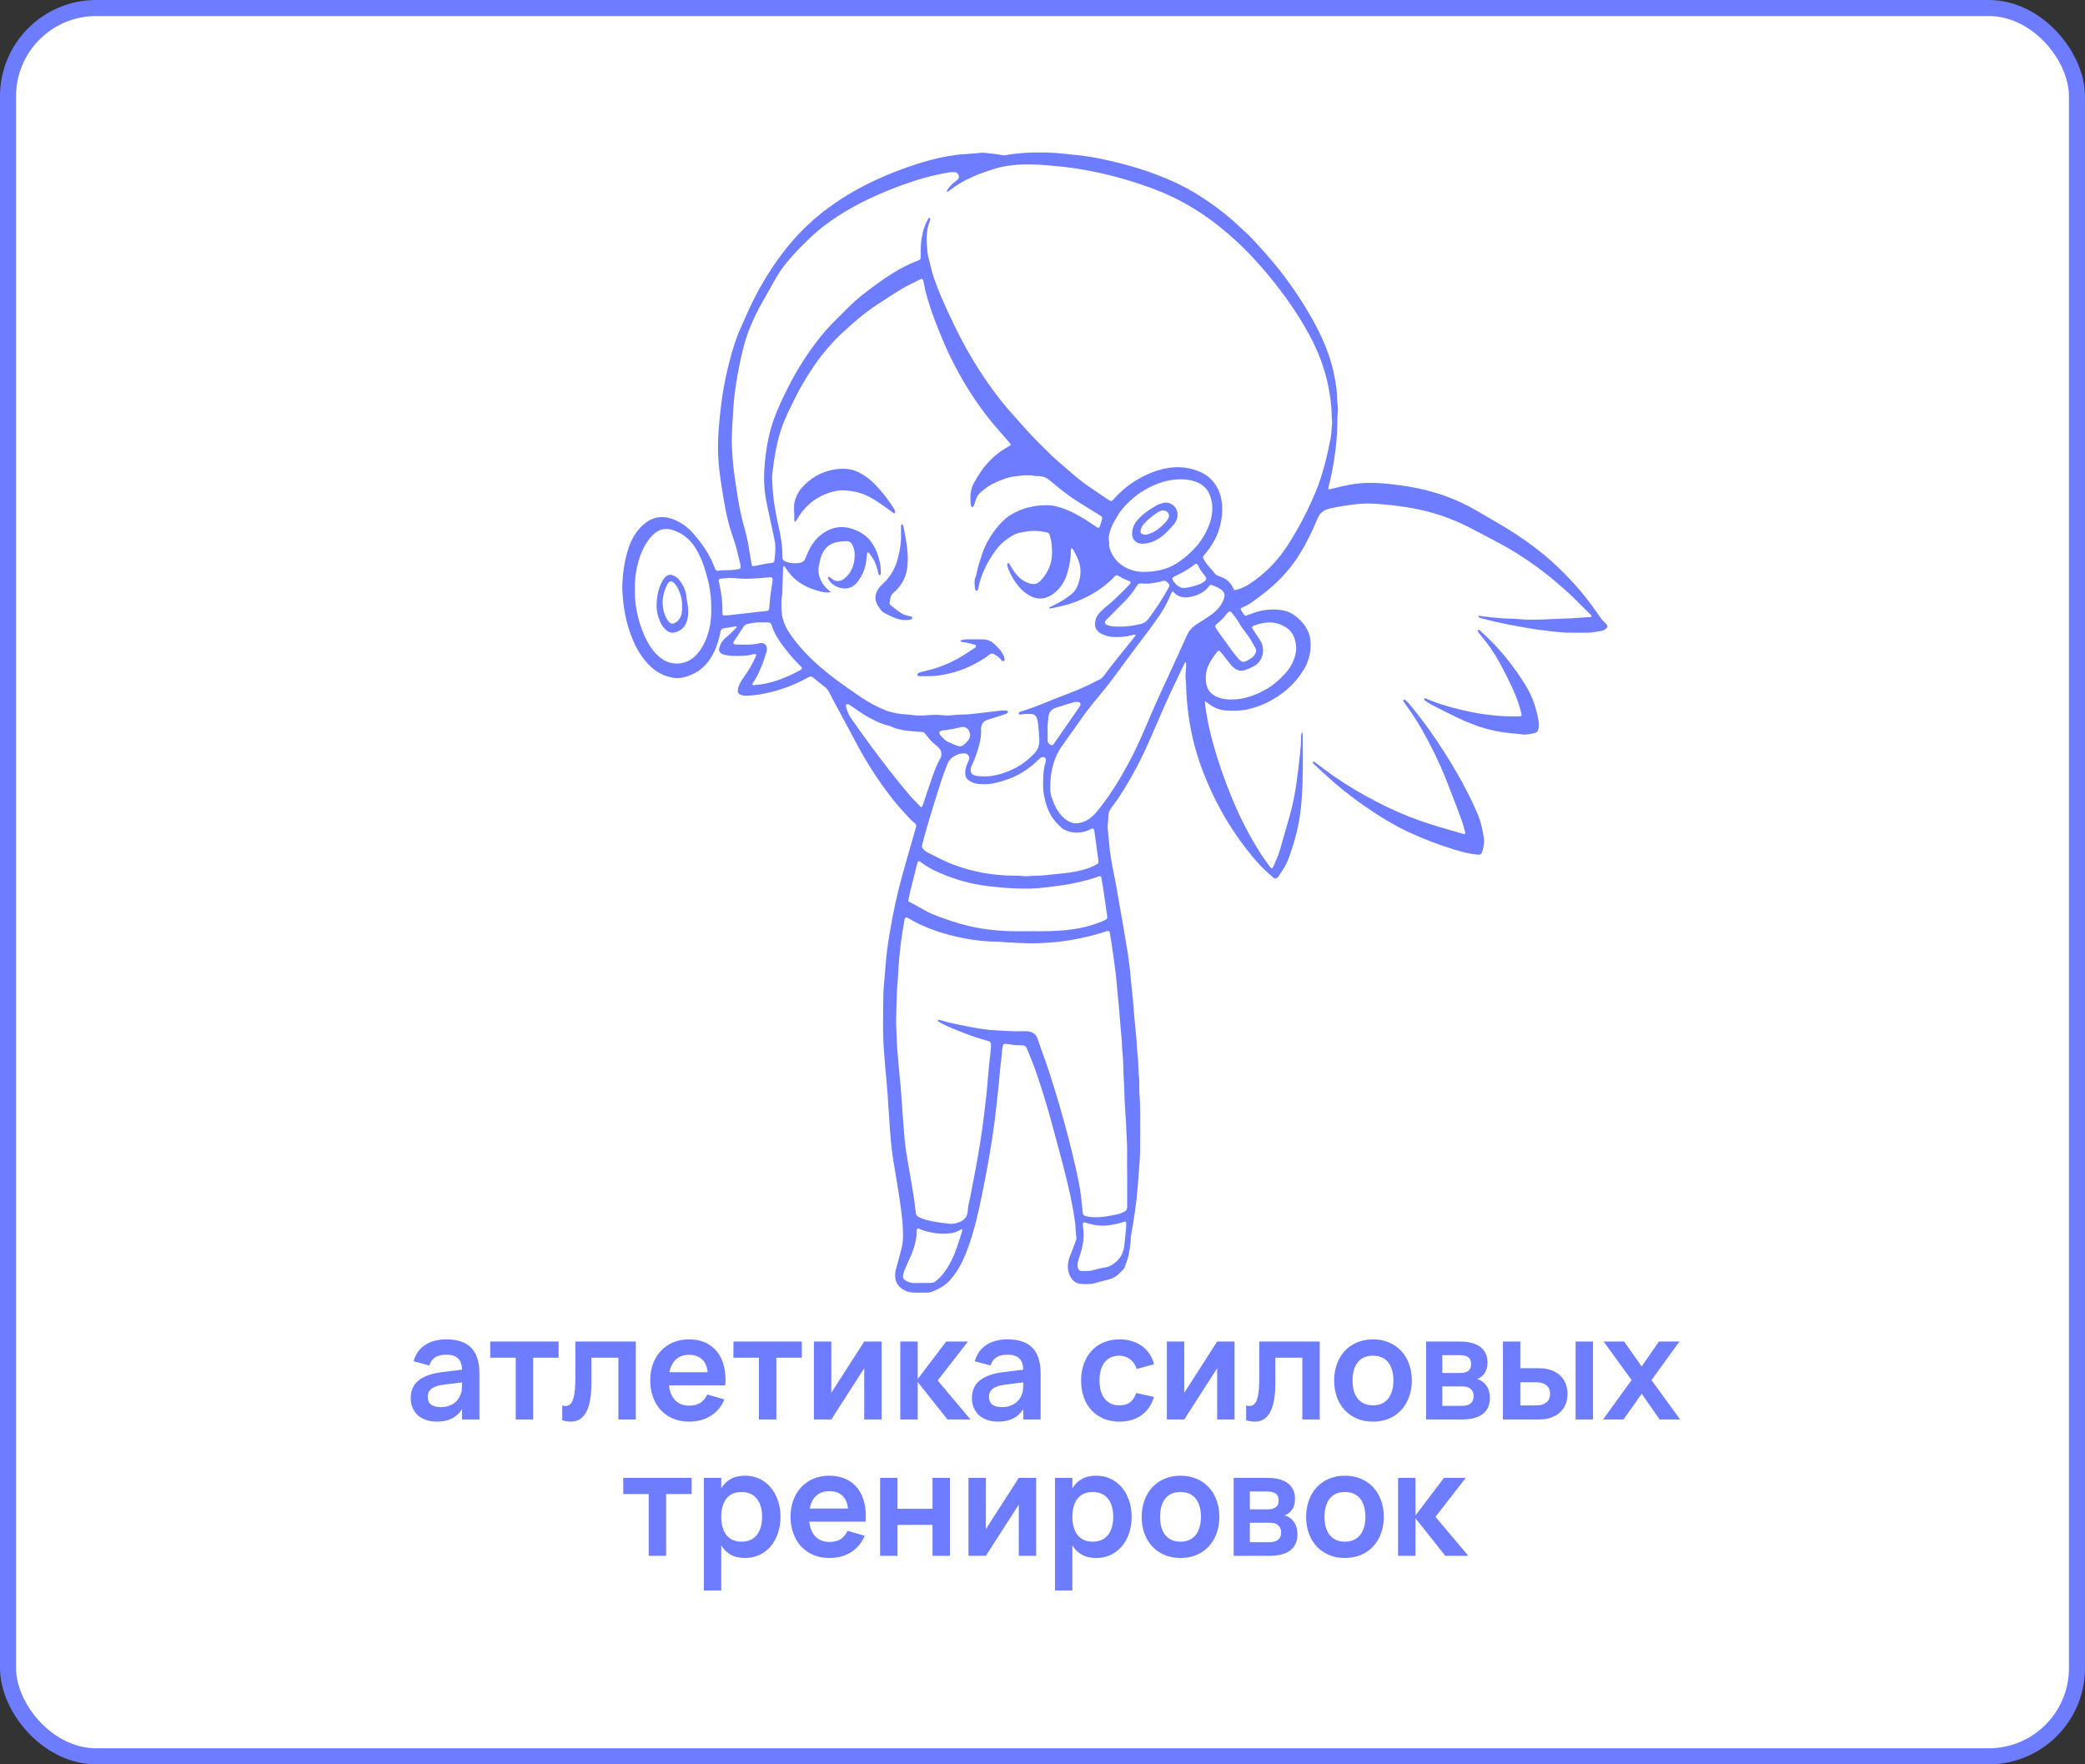 <?xml version="1.0" encoding="UTF-8"?> <svg xmlns="http://www.w3.org/2000/svg" width="260" height="220" viewBox="0 0 260 220" fill="none"><rect x="0" y="0" width="260" height="220" fill="#333333" stroke="none"/> <rect x="1" y="1" width="258" height="218" rx="11" fill="white" stroke="#6E7CFF" stroke-width="2"></rect> <path d="M55.669 167.011C57.061 167.011 58.093 167.362 58.765 168.064C59.443 168.76 59.782 169.825 59.782 171.259L59.782 177.001L57.622 177.001L57.622 175.696C56.98 176.746 55.933 177.271 54.481 177.271C53.989 177.271 53.542 177.202 53.14 177.064C52.738 176.926 52.393 176.731 52.105 176.479C51.823 176.221 51.604 175.912 51.448 175.552C51.292 175.192 51.214 174.793 51.214 174.355C51.214 173.401 51.541 172.66 52.195 172.132C52.855 171.604 53.809 171.262 55.057 171.106L57.613 170.791C57.595 170.143 57.424 169.669 57.1 169.369C56.776 169.069 56.299 168.919 55.669 168.919C55.081 168.919 54.616 169.027 54.274 169.243C53.932 169.459 53.686 169.801 53.536 170.269L51.565 169.738C51.823 168.85 52.303 168.175 53.005 167.713C53.707 167.245 54.595 167.011 55.669 167.011ZM55.363 172.654C54.667 172.738 54.154 172.906 53.824 173.158C53.5 173.404 53.338 173.743 53.338 174.175C53.338 175.033 53.893 175.462 55.003 175.462C55.303 175.462 55.582 175.423 55.84 175.345C56.098 175.267 56.329 175.162 56.533 175.03C56.743 174.892 56.923 174.73 57.073 174.544C57.223 174.352 57.337 174.148 57.415 173.932C57.517 173.698 57.577 173.449 57.595 173.185C57.613 172.921 57.622 172.681 57.622 172.465L57.622 172.375L55.363 172.654ZM64.312 177.001L64.312 169.297L61.135 169.297L61.135 167.281L69.658 167.281L69.658 169.297L66.481 169.297L66.481 177.001L64.312 177.001ZM70.111 175.255C70.255 175.297 70.393 175.318 70.525 175.318C70.759 175.318 70.954 175.243 71.11 175.093C71.272 174.937 71.398 174.709 71.488 174.409C71.584 174.109 71.65 173.737 71.686 173.293C71.728 172.843 71.749 172.327 71.749 171.745L71.749 167.281L79.282 167.281L79.282 177.001L77.113 177.001L77.113 169.297L73.747 169.297L73.747 172.501C73.747 173.323 73.69 174.034 73.576 174.634C73.462 175.234 73.297 175.729 73.081 176.119C72.865 176.509 72.595 176.8 72.271 176.992C71.953 177.178 71.587 177.271 71.173 177.271C70.843 177.271 70.489 177.214 70.111 177.1L70.111 175.255ZM85.935 175.273C86.493 175.273 86.955 175.159 87.321 174.931C87.687 174.697 87.978 174.349 88.194 173.887L90.336 174.499C89.958 175.387 89.388 176.071 88.626 176.551C87.864 177.031 86.967 177.271 85.935 177.271C85.209 177.271 84.546 177.148 83.946 176.902C83.352 176.65 82.842 176.299 82.416 175.849C81.996 175.393 81.669 174.85 81.435 174.22C81.201 173.59 81.084 172.897 81.084 172.141C81.084 171.373 81.201 170.674 81.435 170.044C81.675 169.414 82.008 168.874 82.434 168.424C82.86 167.974 83.367 167.626 83.955 167.38C84.549 167.134 85.203 167.011 85.917 167.011C86.691 167.011 87.372 167.146 87.96 167.416C88.554 167.686 89.046 168.07 89.436 168.568C89.826 169.066 90.108 169.669 90.282 170.377C90.456 171.079 90.51 171.868 90.444 172.744L83.415 172.744C83.511 173.548 83.775 174.172 84.207 174.616C84.645 175.054 85.221 175.273 85.935 175.273ZM88.239 171.106C88.185 170.416 87.954 169.882 87.546 169.504C87.144 169.126 86.601 168.937 85.917 168.937C85.257 168.937 84.717 169.126 84.297 169.504C83.883 169.882 83.607 170.416 83.469 171.106L88.239 171.106ZM94.639 177.001L94.639 169.297L91.462 169.297L91.462 167.281L99.985 167.281L99.985 169.297L96.808 169.297L96.808 177.001L94.639 177.001ZM109.938 167.281L109.938 177.001L107.769 177.001L107.769 170.611L103.665 177.001L101.496 177.001L101.496 167.281L103.665 167.281L103.665 173.671L107.769 167.281L109.938 167.281ZM112.267 167.281L114.436 167.281L114.436 171.961L117.991 167.281L120.7 167.281L116.929 172.141L121.024 177.001L118.153 177.001L114.436 172.321L114.436 177.001L112.267 177.001L112.267 167.281ZM125.653 167.011C127.045 167.011 128.077 167.362 128.749 168.064C129.427 168.76 129.766 169.825 129.766 171.259L129.766 177.001L127.606 177.001L127.606 175.696C126.964 176.746 125.917 177.271 124.465 177.271C123.973 177.271 123.526 177.202 123.124 177.064C122.722 176.926 122.377 176.731 122.089 176.479C121.807 176.221 121.588 175.912 121.432 175.552C121.276 175.192 121.198 174.793 121.198 174.355C121.198 173.401 121.525 172.66 122.179 172.132C122.839 171.604 123.793 171.262 125.041 171.106L127.597 170.791C127.579 170.143 127.408 169.669 127.084 169.369C126.76 169.069 126.283 168.919 125.653 168.919C125.065 168.919 124.6 169.027 124.258 169.243C123.916 169.459 123.67 169.801 123.52 170.269L121.549 169.738C121.807 168.85 122.287 168.175 122.989 167.713C123.691 167.245 124.579 167.011 125.653 167.011ZM125.347 172.654C124.651 172.738 124.138 172.906 123.808 173.158C123.484 173.404 123.322 173.743 123.322 174.175C123.322 175.033 123.877 175.462 124.987 175.462C125.287 175.462 125.566 175.423 125.824 175.345C126.082 175.267 126.313 175.162 126.517 175.03C126.727 174.892 126.907 174.73 127.057 174.544C127.207 174.352 127.321 174.148 127.399 173.932C127.501 173.698 127.561 173.449 127.579 173.185C127.597 172.921 127.606 172.681 127.606 172.465L127.606 172.375L125.347 172.654ZM139.574 177.271C138.83 177.271 138.164 177.142 137.576 176.884C136.988 176.626 136.487 176.269 136.073 175.813C135.665 175.357 135.353 174.817 135.137 174.193C134.921 173.563 134.813 172.879 134.813 172.141C134.813 171.391 134.924 170.704 135.146 170.08C135.374 169.45 135.695 168.907 136.109 168.451C136.523 167.995 137.024 167.641 137.612 167.389C138.206 167.137 138.869 167.011 139.601 167.011C140.153 167.011 140.666 167.083 141.14 167.227C141.614 167.371 142.037 167.578 142.409 167.848C142.781 168.112 143.093 168.436 143.345 168.82C143.603 169.204 143.789 169.636 143.903 170.116L141.743 170.701C141.575 170.173 141.296 169.765 140.906 169.477C140.522 169.189 140.078 169.045 139.574 169.045C139.154 169.045 138.788 169.123 138.476 169.279C138.17 169.429 137.915 169.642 137.711 169.918C137.507 170.188 137.354 170.515 137.252 170.899C137.156 171.277 137.108 171.691 137.108 172.141C137.108 172.603 137.159 173.026 137.261 173.41C137.369 173.788 137.525 174.112 137.729 174.382C137.939 174.652 138.197 174.862 138.503 175.012C138.809 175.162 139.166 175.237 139.574 175.237C140.156 175.237 140.612 175.105 140.942 174.841C141.272 174.577 141.521 174.196 141.689 173.698L143.903 174.193C143.597 175.189 143.072 175.951 142.328 176.479C141.584 177.007 140.666 177.271 139.574 177.271ZM153.95 167.281L153.95 177.001L151.781 177.001L151.781 170.611L147.677 177.001L145.508 177.001L145.508 167.281L147.677 167.281L147.677 173.671L151.781 167.281L153.95 167.281ZM155.397 175.255C155.541 175.297 155.679 175.318 155.811 175.318C156.045 175.318 156.24 175.243 156.396 175.093C156.558 174.937 156.684 174.709 156.774 174.409C156.87 174.109 156.936 173.737 156.972 173.293C157.014 172.843 157.035 172.327 157.035 171.745L157.035 167.281L164.568 167.281L164.568 177.001L162.399 177.001L162.399 169.297L159.033 169.297L159.033 172.501C159.033 173.323 158.976 174.034 158.862 174.634C158.748 175.234 158.583 175.729 158.367 176.119C158.151 176.509 157.881 176.8 157.557 176.992C157.239 177.178 156.873 177.271 156.459 177.271C156.129 177.271 155.775 177.214 155.397 177.1L155.397 175.255ZM171.203 177.271C170.477 177.271 169.817 177.145 169.223 176.893C168.629 176.641 168.119 176.29 167.693 175.84C167.273 175.39 166.946 174.85 166.712 174.22C166.484 173.59 166.37 172.897 166.37 172.141C166.37 171.385 166.487 170.692 166.721 170.062C166.955 169.432 167.282 168.892 167.702 168.442C168.128 167.986 168.638 167.635 169.232 167.389C169.826 167.137 170.483 167.011 171.203 167.011C171.935 167.011 172.598 167.137 173.192 167.389C173.786 167.635 174.296 167.986 174.722 168.442C175.148 168.892 175.475 169.432 175.703 170.062C175.937 170.692 176.054 171.385 176.054 172.141C176.054 172.897 175.937 173.59 175.703 174.22C175.469 174.85 175.139 175.393 174.713 175.849C174.293 176.299 173.783 176.65 173.183 176.902C172.589 177.148 171.929 177.271 171.203 177.271ZM171.203 175.237C171.611 175.237 171.974 175.168 172.292 175.03C172.61 174.886 172.877 174.682 173.093 174.418C173.309 174.148 173.474 173.821 173.588 173.437C173.702 173.053 173.759 172.621 173.759 172.141C173.759 171.655 173.702 171.22 173.588 170.836C173.48 170.452 173.318 170.128 173.102 169.864C172.886 169.594 172.619 169.39 172.301 169.252C171.983 169.114 171.617 169.045 171.203 169.045C170.375 169.045 169.745 169.318 169.313 169.864C168.881 170.404 168.665 171.163 168.665 172.141C168.665 172.627 168.719 173.062 168.827 173.446C168.941 173.83 169.106 174.154 169.322 174.418C169.538 174.682 169.802 174.886 170.114 175.03C170.432 175.168 170.795 175.237 171.203 175.237ZM182.312 177.001L177.839 177.001L177.839 167.281L182.015 167.281C183.143 167.281 184.004 167.506 184.598 167.956C185.192 168.4 185.489 169.048 185.489 169.9C185.489 170.44 185.372 170.881 185.138 171.223C184.91 171.559 184.598 171.805 184.202 171.961C184.682 172.093 185.066 172.366 185.354 172.78C185.648 173.188 185.795 173.695 185.795 174.301C185.795 175.183 185.498 175.855 184.904 176.317C184.31 176.773 183.446 177.001 182.312 177.001ZM182.033 168.982L179.855 168.982L179.855 171.205L182.123 171.205C182.513 171.205 182.831 171.121 183.077 170.953C183.323 170.785 183.446 170.503 183.446 170.107C183.446 169.693 183.323 169.402 183.077 169.234C182.831 169.066 182.483 168.982 182.033 168.982ZM182.303 175.3C182.753 175.3 183.107 175.204 183.365 175.012C183.629 174.814 183.761 174.508 183.761 174.094C183.761 173.884 183.725 173.704 183.653 173.554C183.587 173.398 183.494 173.272 183.374 173.176C183.254 173.074 183.11 172.999 182.942 172.951C182.774 172.903 182.591 172.879 182.393 172.879L179.855 172.879L179.855 175.3L182.303 175.3ZM196.478 177.001L196.478 167.281L198.647 167.281L198.647 177.001L196.478 177.001ZM191.861 177.001L187.415 177.001L187.415 167.281L189.584 167.281L189.584 170.611L191.861 170.611C192.479 170.611 193.013 170.695 193.463 170.863C193.919 171.031 194.294 171.262 194.588 171.556C194.888 171.844 195.11 172.183 195.254 172.573C195.398 172.957 195.47 173.368 195.47 173.806C195.47 174.244 195.398 174.658 195.254 175.048C195.11 175.432 194.888 175.771 194.588 176.065C194.294 176.353 193.919 176.581 193.463 176.749C193.013 176.917 192.479 177.001 191.861 177.001ZM191.537 175.246C191.849 175.246 192.116 175.21 192.338 175.138C192.56 175.06 192.743 174.958 192.887 174.832C193.031 174.7 193.136 174.547 193.202 174.373C193.268 174.199 193.301 174.01 193.301 173.806C193.301 173.602 193.268 173.413 193.202 173.239C193.136 173.059 193.031 172.906 192.887 172.78C192.743 172.648 192.56 172.546 192.338 172.474C192.116 172.396 191.849 172.357 191.537 172.357L189.584 172.357L189.584 175.246L191.537 175.246ZM199.902 177.001L203.457 172.087L199.974 167.281L202.53 167.281L204.717 170.386L206.868 167.281L209.424 167.281L205.941 172.087L209.514 177.001L206.958 177.001L204.717 173.788L202.458 177.001L199.902 177.001ZM80.895 194.001L80.895 186.297L77.718 186.297L77.718 184.281L86.241 184.281L86.241 186.297L83.064 186.297L83.064 194.001L80.895 194.001ZM87.77 198.321L87.77 184.281L89.939 184.281L89.939 185.586C90.233 185.088 90.623 184.701 91.109 184.425C91.595 184.149 92.201 184.011 92.927 184.011C93.569 184.011 94.157 184.137 94.691 184.389C95.231 184.641 95.696 184.995 96.086 185.451C96.476 185.901 96.779 186.441 96.995 187.071C97.217 187.701 97.328 188.391 97.328 189.141C97.328 189.897 97.217 190.59 96.995 191.22C96.779 191.85 96.473 192.393 96.077 192.849C95.687 193.299 95.222 193.65 94.682 193.902C94.148 194.148 93.563 194.271 92.927 194.271C92.201 194.271 91.595 194.133 91.109 193.857C90.623 193.575 90.233 193.188 89.939 192.696L89.939 198.321L87.77 198.321ZM92.477 192.237C92.909 192.237 93.284 192.162 93.602 192.012C93.92 191.862 94.184 191.652 94.394 191.382C94.61 191.106 94.769 190.779 94.871 190.401C94.979 190.017 95.033 189.597 95.033 189.141C95.033 188.673 94.979 188.25 94.871 187.872C94.763 187.488 94.601 187.161 94.385 186.891C94.175 186.621 93.911 186.414 93.593 186.27C93.275 186.12 92.903 186.045 92.477 186.045C92.039 186.045 91.661 186.12 91.343 186.27C91.025 186.42 90.761 186.633 90.551 186.909C90.347 187.179 90.194 187.503 90.092 187.881C89.99 188.259 89.939 188.679 89.939 189.141C89.939 189.615 89.993 190.044 90.101 190.428C90.209 190.806 90.368 191.13 90.578 191.4C90.794 191.67 91.058 191.877 91.37 192.021C91.688 192.165 92.057 192.237 92.477 192.237ZM103.432 192.273C103.99 192.273 104.452 192.159 104.818 191.931C105.184 191.697 105.475 191.349 105.691 190.887L107.833 191.499C107.455 192.387 106.885 193.071 106.123 193.551C105.361 194.031 104.464 194.271 103.432 194.271C102.706 194.271 102.043 194.148 101.443 193.902C100.849 193.65 100.339 193.299 99.913 192.849C99.493 192.393 99.166 191.85 98.932 191.22C98.698 190.59 98.581 189.897 98.581 189.141C98.581 188.373 98.698 187.674 98.932 187.044C99.172 186.414 99.505 185.874 99.931 185.424C100.357 184.974 100.864 184.626 101.452 184.38C102.046 184.134 102.7 184.011 103.414 184.011C104.188 184.011 104.869 184.146 105.457 184.416C106.051 184.686 106.543 185.07 106.933 185.568C107.323 186.066 107.605 186.669 107.779 187.377C107.953 188.079 108.007 188.868 107.941 189.744L100.912 189.744C101.008 190.548 101.272 191.172 101.704 191.616C102.142 192.054 102.718 192.273 103.432 192.273ZM105.736 188.106C105.682 187.416 105.451 186.882 105.043 186.504C104.641 186.126 104.098 185.937 103.414 185.937C102.754 185.937 102.214 186.126 101.794 186.504C101.38 186.882 101.104 187.416 100.966 188.106L105.736 188.106ZM109.751 194.001L109.751 184.281L111.92 184.281L111.92 188.133L116.285 188.133L116.285 184.281L118.454 184.281L118.454 194.001L116.285 194.001L116.285 190.149L111.92 190.149L111.92 194.001L109.751 194.001ZM129.211 184.281L129.211 194.001L127.042 194.001L127.042 187.611L122.938 194.001L120.769 194.001L120.769 184.281L122.938 184.281L122.938 190.671L127.042 184.281L129.211 184.281ZM131.558 198.321L131.558 184.281L133.727 184.281L133.727 185.586C134.021 185.088 134.411 184.701 134.897 184.425C135.383 184.149 135.989 184.011 136.715 184.011C137.357 184.011 137.945 184.137 138.479 184.389C139.019 184.641 139.484 184.995 139.874 185.451C140.264 185.901 140.567 186.441 140.783 187.071C141.005 187.701 141.116 188.391 141.116 189.141C141.116 189.897 141.005 190.59 140.783 191.22C140.567 191.85 140.261 192.393 139.865 192.849C139.475 193.299 139.01 193.65 138.47 193.902C137.936 194.148 137.351 194.271 136.715 194.271C135.989 194.271 135.383 194.133 134.897 193.857C134.411 193.575 134.021 193.188 133.727 192.696L133.727 198.321L131.558 198.321ZM136.265 192.237C136.697 192.237 137.072 192.162 137.39 192.012C137.708 191.862 137.972 191.652 138.182 191.382C138.398 191.106 138.557 190.779 138.659 190.401C138.767 190.017 138.821 189.597 138.821 189.141C138.821 188.673 138.767 188.25 138.659 187.872C138.551 187.488 138.389 187.161 138.173 186.891C137.963 186.621 137.699 186.414 137.381 186.27C137.063 186.12 136.691 186.045 136.265 186.045C135.827 186.045 135.449 186.12 135.131 186.27C134.813 186.42 134.549 186.633 134.339 186.909C134.135 187.179 133.982 187.503 133.88 187.881C133.778 188.259 133.727 188.679 133.727 189.141C133.727 189.615 133.781 190.044 133.889 190.428C133.997 190.806 134.156 191.13 134.366 191.4C134.582 191.67 134.846 191.877 135.158 192.021C135.476 192.165 135.845 192.237 136.265 192.237ZM147.202 194.271C146.476 194.271 145.816 194.145 145.222 193.893C144.628 193.641 144.118 193.29 143.692 192.84C143.272 192.39 142.945 191.85 142.711 191.22C142.483 190.59 142.369 189.897 142.369 189.141C142.369 188.385 142.486 187.692 142.72 187.062C142.954 186.432 143.281 185.892 143.701 185.442C144.127 184.986 144.637 184.635 145.231 184.389C145.825 184.137 146.482 184.011 147.202 184.011C147.934 184.011 148.597 184.137 149.191 184.389C149.785 184.635 150.295 184.986 150.721 185.442C151.147 185.892 151.474 186.432 151.702 187.062C151.936 187.692 152.053 188.385 152.053 189.141C152.053 189.897 151.936 190.59 151.702 191.22C151.468 191.85 151.138 192.393 150.712 192.849C150.292 193.299 149.782 193.65 149.182 193.902C148.588 194.148 147.928 194.271 147.202 194.271ZM147.202 192.237C147.61 192.237 147.973 192.168 148.291 192.03C148.609 191.886 148.876 191.682 149.092 191.418C149.308 191.148 149.473 190.821 149.587 190.437C149.701 190.053 149.758 189.621 149.758 189.141C149.758 188.655 149.701 188.22 149.587 187.836C149.479 187.452 149.317 187.128 149.101 186.864C148.885 186.594 148.618 186.39 148.3 186.252C147.982 186.114 147.616 186.045 147.202 186.045C146.374 186.045 145.744 186.318 145.312 186.864C144.88 187.404 144.664 188.163 144.664 189.141C144.664 189.627 144.718 190.062 144.826 190.446C144.94 190.83 145.105 191.154 145.321 191.418C145.537 191.682 145.801 191.886 146.113 192.03C146.431 192.168 146.794 192.237 147.202 192.237ZM158.311 194.001L153.838 194.001L153.838 184.281L158.014 184.281C159.142 184.281 160.003 184.506 160.597 184.956C161.191 185.4 161.488 186.048 161.488 186.9C161.488 187.44 161.371 187.881 161.137 188.223C160.909 188.559 160.597 188.805 160.201 188.961C160.681 189.093 161.065 189.366 161.353 189.78C161.647 190.188 161.794 190.695 161.794 191.301C161.794 192.183 161.497 192.855 160.903 193.317C160.309 193.773 159.445 194.001 158.311 194.001ZM158.032 185.982L155.854 185.982L155.854 188.205L158.122 188.205C158.512 188.205 158.83 188.121 159.076 187.953C159.322 187.785 159.445 187.503 159.445 187.107C159.445 186.693 159.322 186.402 159.076 186.234C158.83 186.066 158.482 185.982 158.032 185.982ZM158.302 192.3C158.752 192.3 159.106 192.204 159.364 192.012C159.628 191.814 159.76 191.508 159.76 191.094C159.76 190.884 159.724 190.704 159.652 190.554C159.586 190.398 159.493 190.272 159.373 190.176C159.253 190.074 159.109 189.999 158.941 189.951C158.773 189.903 158.59 189.879 158.392 189.879L155.854 189.879L155.854 192.3L158.302 192.3ZM167.707 194.271C166.981 194.271 166.321 194.145 165.727 193.893C165.133 193.641 164.623 193.29 164.197 192.84C163.777 192.39 163.45 191.85 163.216 191.22C162.988 190.59 162.874 189.897 162.874 189.141C162.874 188.385 162.991 187.692 163.225 187.062C163.459 186.432 163.786 185.892 164.206 185.442C164.632 184.986 165.142 184.635 165.736 184.389C166.33 184.137 166.987 184.011 167.707 184.011C168.439 184.011 169.102 184.137 169.696 184.389C170.29 184.635 170.8 184.986 171.226 185.442C171.652 185.892 171.979 186.432 172.207 187.062C172.441 187.692 172.558 188.385 172.558 189.141C172.558 189.897 172.441 190.59 172.207 191.22C171.973 191.85 171.643 192.393 171.217 192.849C170.797 193.299 170.287 193.65 169.687 193.902C169.093 194.148 168.433 194.271 167.707 194.271ZM167.707 192.237C168.115 192.237 168.478 192.168 168.796 192.03C169.114 191.886 169.381 191.682 169.597 191.418C169.813 191.148 169.978 190.821 170.092 190.437C170.206 190.053 170.263 189.621 170.263 189.141C170.263 188.655 170.206 188.22 170.092 187.836C169.984 187.452 169.822 187.128 169.606 186.864C169.39 186.594 169.123 186.39 168.805 186.252C168.487 186.114 168.121 186.045 167.707 186.045C166.879 186.045 166.249 186.318 165.817 186.864C165.385 187.404 165.169 188.163 165.169 189.141C165.169 189.627 165.223 190.062 165.331 190.446C165.445 190.83 165.61 191.154 165.826 191.418C166.042 191.682 166.306 191.886 166.618 192.03C166.936 192.168 167.299 192.237 167.707 192.237ZM174.343 184.281L176.512 184.281L176.512 188.961L180.067 184.281L182.776 184.281L179.005 189.141L183.1 194.001L180.229 194.001L176.512 189.321L176.512 194.001L174.343 194.001L174.343 184.281Z" fill="#6E7CFF"></path> <g clip-path="url(#clip0_565_621)"> <path d="M147.798 82.543C147.614 82.916 147.448 83.249 147.288 83.586C147.065 84.052 146.855 84.522 146.629 84.985C145.676 86.916 144.833 88.895 143.977 90.87C143.448 92.092 142.918 93.318 142.329 94.517C141.523 96.162 140.614 97.754 139.611 99.289C139.291 99.779 138.948 100.258 138.592 100.725C138.332 101.064 138.189 101.424 138.209 101.857C138.219 102.12 138.169 102.387 138.152 102.653C138.139 102.883 138.109 103.116 138.132 103.346C138.206 104.158 138.296 104.971 138.376 105.784C138.539 107.432 138.945 109.041 139.225 110.67C139.661 113.191 140.121 115.712 140.534 118.237C140.74 119.499 140.903 120.768 141.01 122.043C141.087 122.963 141.203 123.882 141.29 124.801C141.346 125.384 141.376 125.97 141.426 126.556C141.476 127.122 141.533 127.689 141.589 128.255C141.633 128.698 141.679 129.137 141.716 129.58C141.766 130.216 141.779 130.859 141.859 131.492C141.976 132.428 141.923 133.374 142.032 134.313C142.086 134.769 142.066 135.236 142.066 135.699C142.066 136.251 142.122 136.798 142.149 137.347C142.189 138.183 142.182 139.019 142.182 139.855C142.182 140.957 142.182 142.06 142.176 143.162C142.169 144.281 142.076 145.397 141.982 146.513C141.943 146.992 141.916 147.469 141.876 147.948C141.719 149.953 141.43 151.938 141.067 153.917C141.03 154.11 141.007 154.303 141.003 154.499C140.987 155.195 140.86 155.878 140.73 156.558C140.63 157.067 140.4 157.533 140.244 158.023C140.227 158.073 140.207 158.126 140.171 158.166C139.651 158.759 139.115 159.325 138.306 159.525C137.719 159.672 137.137 159.832 136.554 159.991C135.941 160.161 135.318 160.138 134.699 160.081C134.192 160.035 133.816 159.742 133.546 159.312C133.063 158.543 133.09 157.727 133.326 156.897C133.4 156.641 133.526 156.404 133.62 156.155C133.813 155.638 134.006 155.122 134.192 154.606C134.226 154.509 134.242 154.393 134.222 154.293C134.119 153.697 134.149 153.087 134.069 152.488C133.906 151.269 133.683 150.066 133.423 148.867C132.927 146.573 132.294 144.311 131.694 142.04C131.195 140.148 130.672 138.263 130.089 136.395C129.58 134.766 129.047 133.144 128.391 131.565C128.267 131.269 128.137 130.976 128.018 130.679C127.928 130.453 127.768 130.343 127.525 130.346C127.488 130.346 127.455 130.343 127.418 130.343C126.775 130.36 126.142 130.27 125.51 130.173C125.19 130.127 125.08 130.196 125.03 130.51C124.977 130.843 124.937 131.179 124.914 131.515C124.85 132.348 124.71 133.174 124.654 134.007C124.59 134.929 124.477 135.845 124.377 136.764C124.264 137.807 124.151 138.849 124.018 139.888C123.918 140.681 123.794 141.474 123.675 142.263C123.325 144.568 122.889 146.856 122.422 149.137C121.976 151.335 121.463 153.514 120.697 155.628C120.311 156.704 119.848 157.743 119.195 158.686C118.719 159.375 118.193 160.031 117.453 160.464C117.087 160.677 116.704 160.871 116.314 161.041C116.088 161.14 115.835 161.174 115.585 161.177C115.032 161.18 114.482 161.194 113.929 161.18C113.423 161.17 112.95 161.024 112.524 160.741C111.948 160.358 111.648 159.825 111.625 159.135C111.615 158.869 111.638 158.603 111.708 158.343C111.815 157.95 111.924 157.553 112.031 157.16C112.164 156.661 112.297 156.165 112.424 155.665C112.551 155.162 112.604 154.653 112.607 154.133C112.617 153.154 112.531 152.181 112.411 151.209C112.141 148.984 111.728 146.783 111.378 144.568C111.255 143.778 111.155 142.986 111.085 142.186C110.995 141.177 110.925 140.168 110.862 139.156C110.795 138.146 110.725 137.134 110.659 136.125C110.589 135.079 110.469 134.037 110.379 132.994C110.326 132.375 110.293 131.752 110.239 131.132C110.039 128.824 110.139 126.513 110.153 124.202C110.159 123.369 110.256 122.536 110.319 121.704C110.356 121.191 110.412 120.678 110.449 120.165C110.542 118.923 110.719 117.69 110.922 116.465C111.322 114.043 111.828 111.642 112.481 109.274C113 107.389 113.546 105.511 114.083 103.629C114.136 103.442 114.186 103.253 114.236 103.063C114.276 102.909 114.226 102.783 114.113 102.68C114.036 102.606 113.949 102.543 113.869 102.473C113.776 102.393 113.676 102.317 113.59 102.227C113.153 101.757 112.714 101.294 112.291 100.815C111.135 99.506 110.113 98.094 109.143 96.645C108.254 95.313 107.452 93.93 106.702 92.512C105.763 90.736 104.804 88.971 103.851 87.199C103.691 86.903 103.535 86.603 103.385 86.3C103.255 86.04 103.072 85.827 102.845 85.647C102.359 85.261 101.863 84.881 101.39 84.482C101.194 84.315 101.037 84.312 100.82 84.438C99.708 85.081 98.529 85.581 97.307 85.97C96.134 86.343 94.942 86.613 93.71 86.716C93.337 86.746 92.974 86.793 92.597 86.71C92.061 86.593 91.898 86.34 92.055 85.774C92.148 85.431 92.298 85.105 92.501 84.811C92.724 84.488 92.937 84.162 93.16 83.839C93.57 83.253 93.886 82.617 94.196 81.974C94.243 81.88 94.276 81.777 94.299 81.674C94.313 81.621 94.266 81.564 94.213 81.564C94.09 81.564 93.963 81.564 93.843 81.597C93.007 81.821 92.151 81.801 91.299 81.787C90.975 81.781 90.662 81.714 90.349 81.647C90.246 81.624 90.143 81.587 90.05 81.541C89.73 81.384 89.607 81.148 89.7 80.795C89.803 80.415 89.963 80.055 90.239 79.766C90.386 79.612 90.543 79.466 90.709 79.333C91.099 79.02 91.442 78.657 91.795 78.307C91.845 78.257 91.895 78.204 91.858 78.12C91.845 78.11 91.828 78.09 91.815 78.094C91.288 78.177 90.762 78.267 90.236 78.347C90.006 78.38 89.906 78.507 89.86 78.727C89.766 79.159 89.666 79.596 89.54 80.019C89.323 80.755 89.014 81.454 88.597 82.104C87.775 83.383 86.603 84.155 85.13 84.485C84.634 84.595 84.148 84.568 83.652 84.458C82.299 84.162 81.267 83.396 80.414 82.34C79.622 81.358 79.062 80.255 78.636 79.076C78.113 77.631 77.803 76.139 77.677 74.603C77.627 74.017 77.577 73.434 77.607 72.848C77.687 71.226 77.91 69.627 78.469 68.092C78.842 67.07 79.388 66.17 80.201 65.441C81.264 64.489 82.473 64.232 83.818 64.705C84.881 65.078 85.757 65.728 86.499 66.573C87.159 67.326 87.751 68.119 88.258 68.981C88.528 69.441 88.767 69.917 88.964 70.417C89.037 70.6 89.11 70.78 89.187 70.96C89.25 71.106 89.364 71.193 89.523 71.17C90.369 71.04 91.232 71.16 92.071 70.973C92.124 70.963 92.174 70.953 92.224 70.933C92.314 70.896 92.371 70.82 92.364 70.727C92.351 70.567 92.331 70.407 92.294 70.254C92.031 69.185 91.805 68.102 91.428 67.063C90.829 65.398 90.463 63.679 90.189 61.937C90.016 60.832 89.83 59.726 89.7 58.614C89.583 57.608 89.537 56.595 89.54 55.579C89.54 54.457 89.623 53.345 89.737 52.229C89.826 51.326 89.923 50.427 90.053 49.528C90.276 47.996 90.599 46.484 90.989 44.985C91.342 43.623 91.745 42.277 92.321 40.992C93.017 39.433 93.677 37.858 94.499 36.359C95.632 34.297 96.91 32.329 98.416 30.517C99.911 28.719 101.606 27.127 103.508 25.758C105.42 24.379 107.458 23.227 109.606 22.261C111.118 21.581 112.661 20.992 114.236 20.486C115.488 20.083 116.757 19.733 118.056 19.503C118.825 19.37 119.598 19.247 120.381 19.213C121.02 19.183 121.656 19.11 122.292 19.057C122.416 19.047 122.542 19.027 122.665 19.044C123.388 19.137 124.118 19.167 124.834 19.317C125.04 19.36 125.253 19.387 125.47 19.34C126.116 19.203 126.772 19.163 127.425 19.093C128.367 18.994 129.306 19.02 130.249 19.017C131.138 19.017 132.024 19.107 132.907 19.193C133.58 19.26 134.249 19.33 134.922 19.41C136.497 19.603 138.039 19.943 139.575 20.329C141.839 20.902 144.047 21.631 146.182 22.584C147.321 23.093 148.42 23.68 149.473 24.342C150.965 25.282 152.384 26.321 153.713 27.483C154.169 27.883 154.605 28.299 155.045 28.712C155.251 28.909 155.484 29.075 155.681 29.282C156.327 29.964 156.973 30.654 157.599 31.356C158.086 31.899 158.552 32.459 159.021 33.018C159.768 33.904 160.454 34.834 161.116 35.779C162.036 37.092 162.895 38.441 163.674 39.839C164.96 42.154 165.996 44.565 166.459 47.19C166.612 48.066 166.748 48.945 166.748 49.837C166.748 50.3 166.878 50.757 166.832 51.22C166.732 52.212 166.792 53.211 166.718 54.204C166.565 56.335 166.239 58.444 165.719 60.515C165.693 60.618 165.663 60.722 165.643 60.825C165.619 60.955 165.699 61.038 165.826 61.008C166.292 60.898 166.758 60.782 167.225 60.668C168.563 60.349 169.919 60.175 171.294 60.212C171.897 60.229 172.503 60.272 173.103 60.335C174.269 60.459 175.431 60.615 176.583 60.845C179.204 61.368 181.689 62.254 184 63.599C185.289 64.352 186.592 65.088 187.867 65.864C189.496 66.853 191.048 67.949 192.52 69.161C193.829 70.237 195.034 71.419 196.177 72.662C197.323 73.904 198.358 75.24 199.311 76.638C199.561 77.005 199.817 77.364 200.15 77.667C200.673 78.14 200.403 78.357 199.98 78.58C199.917 78.613 199.85 78.64 199.78 78.653C199.184 78.743 198.595 78.893 197.985 78.896C197.113 78.903 196.243 78.906 195.371 78.886C194.875 78.876 194.378 78.826 193.882 78.77C192.84 78.643 191.797 78.53 190.765 78.357C188.853 78.037 186.948 77.674 185.07 77.188C184.966 77.161 184.86 77.141 184.763 77.098C184.617 77.031 184.39 77.078 184.357 76.835C184.51 76.725 184.667 76.822 184.816 76.841C185.609 76.948 186.405 77.025 187.201 77.091C187.947 77.154 188.696 77.131 189.436 77.204C190.308 77.291 191.178 77.281 192.047 77.261C192.686 77.244 193.323 77.191 193.962 77.174C195.151 77.144 196.34 77.095 197.526 76.985C197.772 76.961 198.022 76.965 198.272 76.955C198.342 76.955 198.422 76.955 198.458 76.881C198.498 76.805 198.442 76.748 198.395 76.698C198.322 76.622 198.248 76.545 198.172 76.468C197.542 75.842 196.916 75.21 196.28 74.59C195.464 73.797 194.608 73.048 193.736 72.319C192.423 71.223 191.048 70.217 189.609 69.291C188.696 68.705 187.764 68.152 186.801 67.646C185.589 67.01 184.383 66.36 183.164 65.737C181.046 64.658 178.818 63.879 176.477 63.436C175.095 63.173 173.706 62.986 172.304 62.873C171.754 62.83 171.205 62.783 170.655 62.787C169.603 62.787 168.563 62.91 167.528 63.086C166.948 63.186 166.369 63.279 165.799 63.413C165.11 63.576 164.587 63.946 164.3 64.642C163.671 66.174 162.951 67.662 162.082 69.075C161.456 70.094 160.723 71.03 159.907 71.902C158.805 73.075 157.559 74.074 156.247 74.996C155.841 75.283 155.424 75.556 154.952 75.736C154.688 75.836 154.665 75.939 154.815 76.185C154.905 76.338 155.005 76.485 155.111 76.628C155.225 76.778 155.298 76.802 155.481 76.738C155.801 76.628 156.114 76.498 156.434 76.388C157.32 76.085 158.232 75.956 159.165 76.009C159.957 76.055 160.723 76.229 161.379 76.695C162.192 77.271 162.828 78.007 163.205 78.94C163.298 79.169 163.364 79.416 163.391 79.659C163.548 81.048 163.288 82.347 162.552 83.546C161.579 85.131 160.26 86.34 158.655 87.256C157.739 87.779 156.773 88.175 155.744 88.418C154.778 88.645 153.803 88.671 152.827 88.595C152.091 88.535 151.411 88.265 150.812 87.816C150.645 87.689 150.475 87.566 150.246 87.396C150.269 87.676 150.275 87.882 150.302 88.085C150.515 89.584 150.818 91.063 151.218 92.522C151.861 94.856 152.657 97.138 153.569 99.382C154.569 101.844 155.781 104.198 157.206 106.44C157.559 106.996 157.959 107.519 158.342 108.055C158.392 108.125 158.459 108.188 158.529 108.242C158.572 108.275 158.635 108.262 158.675 108.222C158.712 108.185 158.745 108.142 158.768 108.092C159.085 107.359 159.428 106.636 159.641 105.86C160.014 104.488 160.437 103.129 160.82 101.757C161.206 100.368 161.493 98.956 161.686 97.527C161.836 96.418 161.986 95.309 162.089 94.194C162.159 93.471 162.252 92.745 162.239 92.012C162.235 91.789 162.239 91.559 162.362 91.349C162.495 91.442 162.459 91.556 162.455 91.652C162.455 93.591 162.492 95.532 162.429 97.467C162.379 99.009 162.299 100.555 162.039 102.087C161.852 103.193 161.589 104.282 161.256 105.354C161.103 105.847 160.937 106.337 160.77 106.823C160.537 107.499 160.224 108.135 159.801 108.715C159.688 108.871 159.594 109.048 159.481 109.208C159.408 109.307 159.325 109.401 159.231 109.481C159.108 109.591 158.975 109.591 158.845 109.481C158.495 109.181 158.136 108.884 157.806 108.565C156.633 107.439 155.628 106.173 154.675 104.865C153.353 103.046 152.217 101.118 151.251 99.089C150.032 96.525 149.063 93.874 148.524 91.079C148.284 89.841 148.104 88.591 148.004 87.333C147.951 86.656 147.921 85.984 147.907 85.311C147.904 85.151 147.888 84.991 147.868 84.835C147.818 84.462 147.828 84.092 147.868 83.719C147.901 83.419 147.904 83.116 147.914 82.813C147.914 82.746 147.924 82.673 147.808 82.56L147.798 82.543ZM91.258 54.963C91.229 55.539 91.315 56.265 91.349 56.992C91.378 57.614 91.448 58.23 91.528 58.847C91.642 59.709 91.775 60.572 91.905 61.431C92.128 62.91 92.408 64.375 92.824 65.814C93.01 66.463 93.174 67.12 93.29 67.786C93.433 68.608 93.567 69.434 93.703 70.257C93.76 70.607 93.79 70.63 94.159 70.567C94.229 70.553 94.299 70.543 94.369 70.53C94.975 70.39 95.582 70.257 96.204 70.2C96.468 70.177 96.534 70.107 96.574 69.831C96.701 68.981 96.757 68.135 96.574 67.286C96.514 67.006 96.464 66.727 96.404 66.45C96.124 65.148 95.825 63.846 95.565 62.54C95.375 61.598 95.288 60.645 95.282 59.679C95.272 58.287 95.432 56.912 95.658 55.543C95.848 54.4 96.131 53.281 96.534 52.192C96.984 50.973 97.53 49.794 98.106 48.632C98.959 46.907 99.931 45.251 101.044 43.683C101.9 42.477 102.809 41.318 103.851 40.266C104.441 39.673 105.037 39.087 105.626 38.494C106.293 37.824 106.992 37.195 107.735 36.615C108.281 36.189 108.84 35.779 109.4 35.37C110.709 34.414 112.071 33.541 113.556 32.875C113.879 32.729 114.209 32.595 114.542 32.469C114.715 32.402 114.805 32.296 114.805 32.112C114.805 31.936 114.809 31.756 114.809 31.58C114.809 30.957 114.822 30.337 114.925 29.718C115.062 28.905 115.278 28.122 115.688 27.4C115.731 27.323 115.781 27.25 115.838 27.183C115.854 27.163 115.908 27.15 115.934 27.16C115.961 27.17 115.988 27.21 115.991 27.237C116.021 27.403 115.948 27.553 115.894 27.7C115.468 28.872 115.528 30.078 115.638 31.287C115.695 31.906 115.891 32.502 116.028 33.108C116.228 33.998 116.517 34.853 116.84 35.703C117.47 37.368 118.242 38.97 119.008 40.575C119.591 41.794 120.227 42.987 120.9 44.159C121.706 45.565 122.589 46.92 123.531 48.239C124.337 49.368 125.19 50.464 126.119 51.493C126.952 52.419 127.758 53.364 128.614 54.267C129.456 55.16 130.346 56.006 131.215 56.872C131.301 56.958 131.395 57.041 131.488 57.125C132.224 57.767 132.957 58.414 133.703 59.046C134.366 59.613 135.038 60.166 135.761 60.658C136.48 61.148 137.2 61.641 137.923 62.127C138.069 62.227 138.219 62.324 138.376 62.407C138.575 62.514 138.635 62.497 138.795 62.337C138.882 62.247 138.962 62.154 139.048 62.061C139.908 61.121 140.88 60.332 141.992 59.706C143.198 59.026 144.457 58.523 145.836 58.33C147.171 58.144 148.46 58.31 149.693 58.86C150.249 59.106 150.748 59.459 151.158 59.909C151.957 60.788 152.314 61.854 152.397 63.023C152.457 63.882 152.36 64.728 152.144 65.561C151.981 66.18 151.761 66.78 151.455 67.349C151.098 68.009 150.678 68.625 150.186 69.191C149.952 69.458 149.959 69.468 150.142 69.797C150.342 70.157 150.595 70.477 150.872 70.78C151.062 70.99 151.255 71.203 151.418 71.433C151.571 71.649 151.764 71.766 152.014 71.846C152.807 72.102 153.443 72.552 153.779 73.351C153.882 73.591 153.949 73.614 154.196 73.548C154.802 73.384 155.361 73.115 155.884 72.768C157.609 71.626 159.058 70.197 160.234 68.495C160.81 67.662 161.33 66.793 161.832 65.911C162.675 64.422 163.421 62.89 164.071 61.311C164.94 59.193 165.469 56.985 165.916 54.75C166.049 54.084 166.039 53.404 166.122 52.735C166.135 52.615 166.106 52.489 166.096 52.365C166.082 52.206 166.062 52.046 166.062 51.886C166.066 51.013 165.959 50.147 165.836 49.285C165.446 46.614 164.55 44.112 163.268 41.748C162.429 40.199 161.483 38.714 160.457 37.278C159.068 35.336 157.553 33.501 155.911 31.773C154.745 30.547 153.493 29.415 152.181 28.349C150.659 27.11 149.027 26.034 147.298 25.108C145.629 24.216 143.878 23.52 142.086 22.93C140.397 22.371 138.685 21.891 136.943 21.521C135.794 21.278 134.645 21.052 133.476 20.912C132.807 20.832 132.137 20.735 131.465 20.689C130.739 20.639 130.013 20.539 129.287 20.522C128.294 20.499 127.298 20.472 126.302 20.592C125.593 20.679 124.894 20.782 124.211 20.992C123.225 21.295 122.242 21.618 121.3 22.038C120.324 22.474 119.392 22.99 118.539 23.646C118.426 23.733 118.312 23.816 118.193 23.896C118.173 23.909 118.119 23.903 118.099 23.883C118.079 23.866 118.073 23.819 118.076 23.79C118.079 23.756 118.096 23.72 118.116 23.693C118.356 23.36 118.599 23.033 118.939 22.79C119.112 22.667 119.275 22.527 119.428 22.377C119.605 22.204 119.625 22.014 119.518 21.791C119.425 21.598 119.275 21.481 119.062 21.471C118.832 21.465 118.596 21.455 118.372 21.495C117.793 21.591 117.217 21.701 116.644 21.831C114.732 22.267 112.884 22.9 111.062 23.623C108.407 24.675 105.866 25.938 103.532 27.6C102.779 28.139 102.046 28.705 101.37 29.335C100.318 30.317 99.292 31.33 98.356 32.429C97.72 33.175 97.15 33.968 96.671 34.824C96.081 35.879 95.478 36.928 94.892 37.984C93.9 39.783 93.1 41.654 92.621 43.663C92.294 45.032 92.018 46.407 91.798 47.793C91.648 48.722 91.535 49.658 91.468 50.597C91.412 51.376 91.372 52.159 91.325 52.938C91.285 53.561 91.258 54.181 91.252 54.956L91.258 54.963ZM103.615 73.834C103.472 73.857 103.422 73.871 103.368 73.874C102.862 73.907 102.376 73.787 101.9 73.644C100.634 73.268 99.488 72.688 98.602 71.672C98.453 71.499 98.313 71.313 98.176 71.126C98.07 70.983 97.976 70.83 97.873 70.687C97.846 70.65 97.79 70.603 97.75 70.607C97.656 70.613 97.666 70.703 97.656 70.773C97.65 70.826 97.653 70.88 97.65 70.933C97.617 71.929 97.583 72.921 97.55 73.917C97.55 74.007 97.55 74.097 97.53 74.184C97.43 74.73 97.45 75.283 97.45 75.832C97.45 76.875 97.743 77.834 98.299 78.71C98.876 79.612 99.542 80.442 100.268 81.228C101.517 82.577 102.919 83.756 104.391 84.848C105.39 85.587 106.419 86.293 107.448 86.993C108.361 87.616 109.34 88.125 110.362 88.545C110.959 88.791 111.581 88.921 112.218 89.014C112.71 89.088 113.213 89.078 113.703 89.151C114.362 89.251 115.019 89.238 115.671 89.181C116.294 89.128 116.91 89.114 117.533 89.181C117.903 89.221 118.286 89.238 118.652 89.188C119.501 89.071 120.354 89.128 121.207 89.028C122.073 88.928 122.935 88.828 123.801 88.725C124.154 88.681 124.507 88.628 124.86 88.595C125.07 88.575 125.287 88.585 125.5 88.595C125.59 88.598 125.67 88.651 125.683 88.758C125.696 88.861 125.63 88.928 125.55 88.968C125.456 89.014 125.353 89.055 125.253 89.088C124.983 89.174 124.71 89.258 124.437 89.344C123.981 89.491 123.525 89.637 123.065 89.781C122.812 89.861 122.642 90.027 122.509 90.247C122.366 90.487 122.322 90.746 122.339 91.016C122.379 91.719 122.242 92.395 122.059 93.068C121.846 93.841 121.583 94.593 121.24 95.319C121.15 95.512 121.063 95.706 121.05 95.925C121.03 96.348 121.167 96.558 121.563 96.688C121.819 96.771 122.083 96.791 122.352 96.808C123.721 96.888 124.997 96.515 126.222 95.962C127.321 95.466 128.261 94.733 129.073 93.847C129.48 93.404 129.623 92.851 129.603 92.272C129.583 91.632 129.52 90.996 129.46 90.36C129.436 90.114 129.39 89.867 129.32 89.627C129.197 89.214 128.913 89.021 128.544 89.021C128.171 89.021 127.798 89.008 127.428 89.078C127.325 89.098 127.215 89.124 127.115 89.078C127.075 89.058 127.042 89.004 127.025 88.961C127.015 88.938 127.038 88.891 127.062 88.868C127.192 88.731 127.371 88.698 127.538 88.648C128.56 88.335 129.553 87.952 130.542 87.542C131.148 87.289 131.761 87.046 132.377 86.813C133.876 86.25 135.361 85.657 136.774 84.891C136.82 84.865 136.867 84.841 136.92 84.825C137.26 84.718 137.49 84.485 137.696 84.205C138.795 82.716 139.971 81.291 141.133 79.852C141.28 79.672 141.42 79.489 141.563 79.306C141.596 79.263 141.623 79.203 141.579 79.166C141.546 79.136 141.48 79.129 141.433 79.136C141.326 79.153 141.223 79.18 141.12 79.209C140.374 79.419 139.614 79.466 138.845 79.429C138.359 79.406 137.899 79.283 137.456 79.086C137.226 78.983 137.023 78.84 136.853 78.653C136.624 78.403 136.534 78.114 136.55 77.774C136.58 77.174 136.82 76.678 137.256 76.269C137.436 76.099 137.609 75.912 137.803 75.759C138.835 74.936 139.768 74.01 140.68 73.061C140.767 72.971 140.85 72.878 140.927 72.781C141.037 72.635 141.007 72.522 140.823 72.455C140.44 72.312 140.057 72.159 139.711 71.942C139.185 71.609 139.215 71.676 138.825 72.059C138.812 72.072 138.798 72.085 138.789 72.095C137.606 73.288 136.211 74.157 134.679 74.823C133.48 75.343 132.221 75.652 130.938 75.876C130.892 75.886 130.835 75.879 130.822 75.766C131.078 75.616 131.368 75.486 131.651 75.346C132.324 75.016 132.943 74.607 133.54 74.147C133.906 73.864 134.162 73.524 134.339 73.108C134.802 72.016 134.902 70.906 134.449 69.791C134.282 69.381 134.066 68.988 133.863 68.592C133.823 68.515 133.759 68.445 133.696 68.389C133.653 68.349 133.583 68.365 133.566 68.422C133.543 68.505 133.53 68.595 133.53 68.682C133.53 69.688 133.346 70.66 133.047 71.616C132.75 72.558 132.224 73.348 131.455 73.967C130.559 74.687 129.43 74.886 128.324 74.23C127.811 73.927 127.381 73.548 127.002 73.091C126.482 72.469 126.083 71.782 125.773 71.04C125.706 70.876 125.66 70.703 125.616 70.53C125.6 70.463 125.603 70.39 125.61 70.32C125.616 70.267 125.65 70.217 125.71 70.21C125.739 70.21 125.789 70.217 125.806 70.24C125.869 70.324 125.923 70.417 125.979 70.507C126.149 70.776 126.306 71.06 126.496 71.316C126.938 71.909 127.475 72.412 128.171 72.678C128.903 72.958 129.36 72.845 129.819 72.349C130.296 71.836 130.662 71.253 130.905 70.59C131.255 69.641 131.228 68.668 131.118 67.692C131.082 67.376 130.985 67.066 130.912 66.757C130.862 66.543 130.725 66.42 130.512 66.38C130.076 66.297 129.64 66.22 129.193 66.2C128.547 66.17 127.918 66.28 127.288 66.404C126.952 66.47 126.635 66.58 126.339 66.743C125.486 67.216 124.74 67.832 124.171 68.612C123.135 70.031 122.339 71.576 121.996 73.321C121.976 73.428 121.949 73.528 121.883 73.618C121.829 73.687 121.693 73.684 121.656 73.608C121.633 73.561 121.603 73.511 121.596 73.461C121.536 72.951 121.446 72.439 121.66 71.939C121.706 71.826 121.736 71.702 121.76 71.579C121.926 70.74 122.186 69.927 122.459 69.118C122.902 67.802 123.591 66.627 124.494 65.578C124.887 65.121 125.31 64.685 125.816 64.345C127.285 63.356 128.933 62.98 130.672 63C131.401 63.006 132.111 63.216 132.797 63.483C134.082 63.982 135.248 64.695 136.381 65.471C136.514 65.561 136.64 65.661 136.777 65.744C136.973 65.864 137.08 65.831 137.147 65.631C137.24 65.361 137.33 65.091 137.406 64.818C137.49 64.535 137.456 64.455 137.197 64.289C136.64 63.936 136.084 63.583 135.521 63.243C134.622 62.7 133.733 62.144 132.9 61.504C132.237 60.995 131.575 60.485 130.945 59.939C130.502 59.556 130.023 59.353 129.443 59.363C129.3 59.363 129.157 59.363 129.017 59.336C128.124 59.18 127.242 59.303 126.362 59.423C125.58 59.533 124.86 59.846 124.141 60.159C123.448 60.462 122.845 60.895 122.286 61.398C122.029 61.628 121.826 61.891 121.713 62.22C121.626 62.474 121.55 62.727 121.463 62.98C121.396 63.176 121.32 63.256 121.233 63.226C121.117 63.183 121.097 63.076 121.063 62.977C121.057 62.96 121.053 62.943 121.05 62.923C120.967 62.027 120.97 61.148 121.4 60.319C121.663 59.812 121.963 59.33 122.282 58.86C123.038 57.737 123.974 56.805 125.11 56.069C125.38 55.896 125.656 55.739 125.929 55.569C126.049 55.496 126.066 55.413 125.979 55.306C125.936 55.25 125.886 55.2 125.839 55.146C125.13 54.327 124.401 53.521 123.711 52.685C121.909 50.494 120.381 48.119 119.065 45.604C118.246 44.042 117.55 42.427 116.904 40.788C116.297 39.246 115.738 37.694 115.362 36.076C115.278 35.713 115.205 35.346 115.122 34.98C115.078 34.797 114.969 34.74 114.809 34.813C113.973 35.206 113.143 35.613 112.347 36.089C111.355 36.682 110.392 37.325 109.423 37.954C107.761 39.037 106.286 40.346 104.837 41.684C104.078 42.387 103.408 43.173 102.752 43.966C101.743 45.191 100.884 46.52 100.084 47.886C99.418 49.025 98.849 50.211 98.283 51.396C97.66 52.698 97.187 54.057 96.884 55.473C96.687 56.379 96.527 57.288 96.418 58.204C96.354 58.73 96.254 59.26 96.284 59.796C96.321 60.452 96.348 61.111 96.418 61.764C96.554 63.04 96.787 64.295 97.07 65.548C97.353 66.797 97.577 68.059 97.57 69.348C97.57 69.418 97.577 69.491 97.577 69.561C97.577 69.764 97.68 69.891 97.856 69.971C98.496 70.26 99.159 70.3 99.838 70.157C100.118 70.097 100.314 69.924 100.421 69.657C100.507 69.444 100.591 69.228 100.684 69.015C101.114 68.019 101.696 67.143 102.609 66.51C103.738 65.724 104.95 65.514 106.259 65.937C107.285 66.267 108.154 66.833 108.76 67.746C109.247 68.482 109.543 69.298 109.723 70.16C109.81 70.58 109.853 71.003 109.84 71.433C109.84 71.523 109.84 71.616 109.776 71.686C109.74 71.726 109.68 71.742 109.636 71.702C109.553 71.629 109.526 71.523 109.51 71.416C109.457 71.08 109.343 70.763 109.237 70.44C109.06 69.907 108.744 69.458 108.414 69.015C108.364 68.948 108.301 68.862 108.198 68.901C108.124 68.931 108.124 69.015 108.118 69.085C108.091 69.351 108.061 69.614 108.031 69.881C107.934 70.767 107.615 71.573 107.125 72.305C106.825 72.752 106.446 73.131 105.91 73.298C104.987 73.584 103.798 73.108 103.325 72.262C103.275 72.172 103.202 72.059 103.288 71.969C103.395 71.859 103.475 71.979 103.555 72.039C103.625 72.092 103.688 72.159 103.761 72.209C104.268 72.548 104.76 72.542 105.247 72.172C105.573 71.922 105.846 71.623 106.059 71.263C106.439 70.63 106.562 69.931 106.582 69.218C106.596 68.758 106.489 68.302 106.256 67.886C106.113 67.626 105.926 67.486 105.623 67.479C105.267 67.473 104.914 67.509 104.561 67.563C103.395 67.739 102.679 68.422 102.353 69.531C102.256 69.854 102.193 70.187 102.123 70.517C101.96 71.286 102.136 71.999 102.526 72.665C102.785 73.115 103.155 73.471 103.621 73.837L103.615 73.834ZM140.564 146.266H140.554C140.554 145.414 140.54 144.558 140.554 143.705C140.577 142.476 140.424 141.254 140.424 140.028C140.424 139.975 140.414 139.922 140.41 139.868C140.351 138.966 140.281 138.06 140.237 137.157C140.197 136.358 140.211 135.559 140.147 134.759C140.074 133.84 140.094 132.914 140.034 131.988C139.984 131.226 139.888 130.466 139.888 129.7C139.888 129.63 139.868 129.56 139.861 129.487C139.804 128.868 139.748 128.248 139.698 127.629C139.648 127.046 139.611 126.46 139.558 125.873C139.505 125.271 139.438 124.671 139.381 124.072C139.298 123.186 139.231 122.3 139.132 121.417C139.015 120.411 138.868 119.409 138.725 118.406C138.629 117.72 138.515 117.034 138.399 116.351C138.359 116.108 138.256 116.045 138.026 116.105C137.906 116.135 137.789 116.185 137.669 116.218C137.157 116.368 136.65 116.535 136.134 116.665C134.945 116.964 133.743 117.214 132.524 117.371C131.448 117.511 130.369 117.587 129.283 117.62C128.018 117.657 126.762 117.55 125.5 117.504C125.147 117.491 124.79 117.417 124.437 117.417C122.972 117.427 121.526 117.257 120.094 116.974C118.009 116.558 115.991 115.939 114.096 114.959C113.826 114.819 113.566 114.666 113.303 114.516C112.997 114.343 112.864 114.3 112.78 114.753C112.587 115.822 112.424 116.891 112.291 117.97C112.194 118.763 112.128 119.562 112.064 120.358C112.008 121.068 111.998 121.78 111.928 122.486C111.805 123.762 111.815 125.041 111.765 126.32C111.721 127.402 111.771 128.485 111.818 129.57C111.871 130.763 111.991 131.945 112.084 133.131C112.164 134.123 112.294 135.109 112.361 136.102C112.427 137.111 112.507 138.123 112.574 139.132C112.634 140.038 112.717 140.937 112.787 141.843C112.88 143.052 113.097 144.241 113.3 145.43C113.63 147.359 113.996 149.28 114.199 151.225C114.223 151.462 114.326 151.618 114.532 151.732C114.879 151.918 115.245 152.055 115.628 152.145C116.527 152.358 117.443 152.494 118.362 152.591C118.739 152.631 119.115 152.574 119.468 152.454C120.161 152.221 120.637 151.788 120.677 151.002C120.694 150.629 120.767 150.263 120.844 149.897C120.927 149.514 121.017 149.134 121.09 148.748C121.483 146.633 121.919 144.524 122.242 142.396C122.419 141.217 122.599 140.042 122.732 138.856C122.822 138.06 122.925 137.267 123.012 136.475C123.068 135.962 123.102 135.449 123.148 134.936C123.208 134.263 123.258 133.59 123.328 132.918C123.401 132.191 123.491 131.469 123.565 130.746C123.585 130.553 123.575 130.356 123.568 130.16C123.561 130.003 123.475 129.893 123.328 129.84C123.262 129.817 123.192 129.8 123.125 129.78C122.182 129.52 121.25 129.217 120.341 128.861C119.365 128.478 118.376 128.118 117.446 127.629C117.29 127.545 117.14 127.449 116.994 127.352C116.95 127.322 116.92 127.259 116.957 127.212C116.984 127.179 117.05 127.146 117.09 127.156C117.4 127.239 117.703 127.339 118.013 127.419C119.028 127.679 120.061 127.878 121.09 128.072C122.053 128.251 123.022 128.418 123.994 128.465C125.13 128.518 126.266 128.634 127.405 128.588C127.671 128.578 127.941 128.578 128.204 128.605C128.79 128.661 129.19 128.974 129.39 129.53C129.48 129.78 129.556 130.037 129.646 130.29C130.043 131.412 130.462 132.528 130.832 133.66C131.275 135.012 131.688 136.375 132.087 137.74C132.87 140.421 133.58 143.122 134.192 145.847C134.522 147.322 134.809 148.807 134.925 150.316C134.948 150.616 134.995 150.916 135.018 151.219C135.035 151.445 135.148 151.575 135.361 151.635C135.638 151.715 135.914 151.752 136.201 151.768C137.316 151.832 138.399 151.628 139.475 151.382C139.698 151.332 139.904 151.215 140.121 151.132C140.444 151.006 140.584 150.766 140.557 150.419C140.547 150.26 140.56 150.1 140.56 149.94C140.56 148.711 140.56 147.485 140.56 146.256L140.564 146.266ZM122.689 97.774C122.512 97.774 122.332 97.787 122.156 97.774C121.69 97.734 121.247 97.614 120.854 97.344C120.541 97.128 120.364 96.838 120.367 96.448C120.367 96.178 120.377 95.912 120.467 95.659C120.571 95.376 120.657 95.079 120.8 94.816C121.003 94.447 120.757 93.96 120.277 93.94C119.451 93.904 118.459 94.437 118.166 95.213C118.073 95.462 117.969 95.709 117.873 95.959C117.48 96.991 117.157 98.044 116.824 99.096C116.247 100.911 115.695 102.73 115.192 104.568C115.118 104.841 115.052 105.121 114.982 105.394C114.939 105.564 114.982 105.704 115.098 105.837C115.288 106.057 115.515 106.227 115.771 106.353C116.84 106.879 117.883 107.452 119.008 107.862C120.487 108.398 121.999 108.785 123.555 108.988C124.524 109.114 125.5 109.184 126.479 109.194C126.869 109.194 127.262 109.191 127.651 109.257C127.804 109.284 127.971 109.257 128.127 109.251C128.394 109.237 128.66 109.211 128.923 109.201C129.26 109.188 129.6 109.201 129.936 109.168C130.872 109.081 131.808 108.974 132.747 108.881C133.563 108.801 134.366 108.638 135.155 108.431C135.691 108.292 136.204 108.092 136.684 107.815C136.987 107.642 137.007 107.599 136.96 107.262C136.863 106.54 136.767 105.817 136.67 105.094C136.604 104.601 136.537 104.108 136.464 103.616C136.42 103.332 136.291 103.226 136.031 103.382C135.954 103.429 135.874 103.466 135.791 103.502C134.922 103.865 134.039 103.939 133.14 103.629C132.834 103.526 132.55 103.372 132.311 103.159C131.844 102.743 131.428 102.287 131.098 101.747C130.615 100.958 130.382 100.089 130.192 99.199C130.046 98.513 130.076 97.82 130.083 97.128C130.089 96.448 130.176 95.782 130.352 95.126C130.386 95.006 130.422 94.883 130.429 94.763C130.442 94.556 130.266 94.39 130.056 94.397C129.946 94.4 129.843 94.433 129.756 94.5C129.616 94.61 129.48 94.726 129.356 94.85C128.937 95.263 128.487 95.639 128.004 95.975C126.729 96.865 125.303 97.391 123.788 97.694C123.418 97.767 123.048 97.807 122.675 97.787L122.689 97.774ZM130.968 97.967C130.952 98.47 130.978 98.963 131.148 99.442C131.308 99.895 131.481 100.345 131.711 100.768C131.978 101.258 132.311 101.701 132.74 102.054C133.23 102.46 133.789 102.736 134.455 102.643C134.992 102.566 135.478 102.367 135.918 102.04C136.381 101.694 136.747 101.258 137.097 100.815C138.555 98.966 139.771 96.961 140.88 94.886C142.002 92.781 142.885 90.563 143.841 88.382C144.44 87.013 145.06 85.654 145.693 84.302C146.212 83.189 146.715 82.07 147.225 80.955C147.498 80.355 147.771 79.756 148.041 79.159C148.284 78.627 148.677 78.22 149.15 77.891C149.383 77.727 149.629 77.584 149.869 77.431C150.229 77.198 150.592 76.978 150.938 76.731C151.388 76.412 151.794 76.042 152.127 75.593C152.364 75.273 152.54 74.93 152.653 74.55C152.777 74.144 152.657 73.811 152.33 73.558C152.177 73.438 152.007 73.338 151.834 73.251C151.661 73.161 151.474 73.101 151.291 73.025C151.012 72.908 150.965 72.828 150.715 73.155C150.289 73.707 149.719 74.057 149.06 74.27C148.77 74.364 148.477 74.437 148.177 74.473C147.511 74.547 146.905 74.41 146.419 73.911C146.222 73.711 146.176 73.724 146.049 73.99C145.972 74.15 145.899 74.314 145.833 74.477C145.463 75.389 144.947 76.222 144.39 77.025C143.734 77.977 143.038 78.9 142.336 79.819C141.42 81.021 140.52 82.237 139.628 83.456C138.818 84.562 138.003 85.657 137.113 86.703C136.537 87.379 135.988 88.079 135.448 88.785C135.008 89.364 134.602 89.974 134.179 90.567C133.55 91.449 132.913 92.328 132.294 93.218C132.111 93.477 131.951 93.76 131.818 94.05C131.242 95.296 130.975 96.612 130.968 97.98V97.967ZM128.474 116.112C130.126 116.132 131.774 116.125 133.423 115.922C134.845 115.749 136.214 115.396 137.536 114.849C137.666 114.796 137.793 114.726 137.916 114.656C138.036 114.59 138.086 114.476 138.079 114.343C138.072 114.237 138.052 114.133 138.036 114.027C137.876 112.918 137.716 111.812 137.553 110.703C137.493 110.3 137.423 109.897 137.346 109.494C137.3 109.247 137.216 109.211 136.97 109.291C136.937 109.301 136.903 109.314 136.87 109.327C136.004 109.657 135.105 109.867 134.202 110.07C133.197 110.297 132.174 110.43 131.152 110.566C129.969 110.723 128.787 110.836 127.591 110.803C126.862 110.783 126.136 110.773 125.41 110.713C124.384 110.626 123.358 110.536 122.339 110.373C120.304 110.05 118.369 109.414 116.511 108.535C115.881 108.238 115.305 107.849 114.742 107.449C114.579 107.332 114.489 107.366 114.422 107.552C114.386 107.652 114.356 107.755 114.329 107.859C114.059 108.928 113.793 109.997 113.526 111.066C113.44 111.412 113.367 111.759 113.297 112.108C113.247 112.358 113.277 112.425 113.506 112.528C114.139 112.818 114.722 113.191 115.332 113.524C115.628 113.687 115.928 113.844 116.241 113.97C117.693 114.556 119.168 115.066 120.694 115.436C122.392 115.849 124.121 116.048 125.863 116.108C126.732 116.138 127.605 116.115 128.477 116.115L128.474 116.112ZM79.169 73.468C79.185 73.964 79.169 74.463 79.222 74.96C79.319 75.879 79.498 76.785 79.768 77.674C80.091 78.733 80.524 79.742 81.13 80.675C81.523 81.278 82.01 81.784 82.603 82.197C83.652 82.923 85.26 82.973 86.433 82.024C86.709 81.801 86.956 81.541 87.172 81.258C87.751 80.495 88.121 79.636 88.374 78.72C88.754 77.344 88.727 75.942 88.644 74.537C88.614 74.04 88.514 73.551 88.444 73.058C88.371 72.548 88.188 72.069 88.065 71.573C87.781 70.433 87.342 69.341 86.722 68.335C86.106 67.333 85.244 66.6 84.154 66.18C83.129 65.784 82.166 65.907 81.367 66.747C80.971 67.16 80.638 67.616 80.364 68.119C79.915 68.955 79.618 69.847 79.422 70.773C79.232 71.662 79.155 72.565 79.175 73.474L79.169 73.468ZM142.795 71.306C144.397 71.293 145.886 70.903 147.191 69.934C147.435 69.754 147.678 69.574 147.907 69.381C149.023 68.442 149.946 67.346 150.545 66.011C151.032 64.928 151.315 63.802 151.108 62.593C150.888 61.304 150.219 60.405 148.943 60.012C148.027 59.729 147.088 59.712 146.146 59.846C145.06 60.002 144.054 60.385 143.088 60.898C141.813 61.578 140.747 62.497 139.838 63.613C139.545 63.972 139.335 64.385 139.092 64.778C138.818 65.221 138.595 65.681 138.439 66.174C138.302 66.6 138.199 67.03 138.296 67.483C138.319 67.586 138.316 67.696 138.312 67.802C138.302 68.339 138.499 68.808 138.765 69.258C139.285 70.14 140.057 70.703 141.01 71.046C141.586 71.256 142.182 71.336 142.795 71.306ZM117.383 94.06C117.387 93.674 117.32 93.497 117.053 93.231C116.94 93.118 116.82 93.011 116.697 92.911C116.321 92.612 115.984 92.272 115.688 91.889C115.578 91.749 115.458 91.616 115.352 91.476C115.245 91.339 115.108 91.279 114.939 91.269C114.566 91.243 114.196 91.199 113.823 91.179C112.874 91.133 111.951 90.976 111.079 90.58C110.965 90.53 110.845 90.49 110.725 90.463C110.116 90.32 109.546 90.074 108.987 89.797C108.427 89.521 107.885 89.221 107.372 88.868C106.932 88.565 106.489 88.269 106.046 87.969C105.959 87.909 105.87 87.849 105.773 87.805C105.663 87.756 105.5 87.856 105.493 87.975C105.49 88.062 105.497 88.155 105.523 88.235C105.666 88.715 105.85 89.174 106.146 89.587C106.922 90.673 107.681 91.769 108.474 92.841C110.063 94.986 111.675 97.108 113.41 99.136C113.846 99.649 114.332 100.122 114.799 100.611C114.855 100.671 114.942 100.665 114.982 100.588C115.045 100.462 115.095 100.328 115.142 100.195C115.465 99.236 115.775 98.267 116.111 97.314C116.444 96.375 116.754 95.426 117.257 94.56C117.35 94.4 117.393 94.234 117.383 94.07V94.06ZM153.543 87.223C153.879 87.203 154.222 87.213 154.552 87.159C155.854 86.96 157.043 86.457 158.166 85.781C158.922 85.324 159.548 84.725 160.157 84.102C160.74 83.506 161.15 82.806 161.423 82.024C161.689 81.261 161.703 80.492 161.463 79.719C161.273 79.103 160.927 78.59 160.384 78.24C159.611 77.741 158.755 77.534 157.839 77.641C157.399 77.691 156.963 77.797 156.544 77.947C156.444 77.984 156.344 78.017 156.247 78.064C156.137 78.114 156.097 78.22 156.157 78.33C156.224 78.457 156.3 78.577 156.377 78.697C156.633 79.083 156.89 79.466 157.146 79.852C157.799 80.838 157.563 82.377 156.434 83.03C156.031 83.263 155.611 83.449 155.165 83.579C154.765 83.699 154.392 83.622 154.046 83.399C153.789 83.233 153.579 83.016 153.393 82.776C153.063 82.357 152.733 81.937 152.4 81.521C152.31 81.411 152.217 81.304 152.117 81.201C152.031 81.111 151.934 81.118 151.841 81.214C151.781 81.278 151.724 81.348 151.671 81.418C151.395 81.767 151.161 82.144 150.925 82.523C150.445 83.299 150.295 84.142 150.385 85.031C150.475 85.921 150.935 86.547 151.764 86.903C152.334 87.149 152.923 87.236 153.536 87.219L153.543 87.223ZM119.954 153.3C119.834 153.257 119.755 153.344 119.668 153.397C119.295 153.62 118.882 153.747 118.459 153.787C117.823 153.847 117.18 153.853 116.544 153.75C115.874 153.64 115.218 153.5 114.596 153.214C114.416 153.131 114.332 153.194 114.316 153.394C114.316 153.43 114.312 153.464 114.312 153.5C114.302 154.473 114.069 155.402 113.706 156.298C113.473 156.874 113.197 157.434 112.954 158.006C112.834 158.283 112.724 158.566 112.644 158.856C112.521 159.295 112.631 159.525 113.027 159.735C113.313 159.885 113.616 159.988 113.943 159.988C114.652 159.988 115.365 159.978 116.074 159.975C116.297 159.975 116.494 159.901 116.667 159.768C116.794 159.672 116.917 159.568 117.033 159.459C117.643 158.899 118.089 158.216 118.482 157.494C119.148 156.265 119.541 154.936 119.944 153.61C119.974 153.517 120.038 153.41 119.954 153.307V153.3ZM94.293 85.391C94.612 85.388 94.889 85.341 95.172 85.291C96.784 85.011 98.269 84.385 99.698 83.612C99.775 83.569 99.851 83.519 99.918 83.466C100.014 83.389 100.024 83.283 99.945 83.186C99.878 83.103 99.801 83.026 99.725 82.953C99.095 82.347 98.536 81.684 97.993 81.001C97.26 80.079 96.597 79.116 96.224 77.984C96.218 77.967 96.211 77.951 96.208 77.934C96.138 77.687 95.968 77.604 95.725 77.608C95.422 77.614 95.119 77.621 94.819 77.604C94.296 77.574 93.796 77.694 93.29 77.784C93.027 77.831 92.844 77.964 92.697 78.187C92.331 78.753 91.951 79.313 91.578 79.876C91.528 79.949 91.488 80.029 91.458 80.112C91.425 80.212 91.478 80.288 91.568 80.322C91.651 80.352 91.742 80.362 91.828 80.365C92.787 80.375 93.746 80.452 94.692 80.209C94.742 80.195 94.796 80.182 94.849 80.179C95.269 80.135 95.608 80.432 95.632 80.861C95.641 81.061 95.602 81.251 95.538 81.438C95.392 81.874 95.258 82.32 95.092 82.75C94.792 83.509 94.483 84.265 94.033 84.955C93.95 85.085 93.763 85.221 93.84 85.368C93.946 85.567 94.159 85.368 94.289 85.398L94.293 85.391ZM135.238 158.483C135.714 158.509 136.081 158.449 136.444 158.349C136.907 158.223 137.37 158.096 137.846 158.036C138.132 158 138.392 157.887 138.639 157.737C139.551 157.187 140.077 156.384 140.201 155.325C140.284 154.619 140.354 153.913 140.42 153.207C140.44 152.977 140.44 152.744 140.437 152.514C140.437 152.355 140.341 152.288 140.187 152.345C139.734 152.508 139.265 152.611 138.795 152.701C137.689 152.914 136.597 152.874 135.538 152.501C135.048 152.331 134.995 152.418 135.042 152.921C135.042 152.937 135.045 152.957 135.048 152.974C135.235 154.233 135.058 155.452 134.625 156.641C134.539 156.874 134.472 157.114 134.416 157.357C134.359 157.6 134.352 157.85 134.416 158.096C134.479 158.353 134.599 158.459 134.858 158.483C135.018 158.496 135.178 158.483 135.238 158.483ZM91.122 72.066C90.802 72.046 90.453 72.119 90.1 72.135C89.54 72.162 89.587 72.289 89.686 72.728C89.69 72.745 89.697 72.761 89.7 72.781C89.956 73.911 90.103 75.053 90.083 76.212C90.083 76.335 90.083 76.462 90.096 76.585C90.109 76.682 90.179 76.745 90.279 76.745C90.476 76.742 90.669 76.735 90.865 76.715C91.378 76.662 91.888 76.595 92.398 76.538C93.437 76.422 94.479 76.312 95.518 76.195C95.835 76.159 95.915 76.082 95.931 75.752C95.991 74.703 96.144 73.671 96.318 72.635C96.338 72.512 96.348 72.388 96.348 72.265C96.344 72.069 96.244 71.966 96.048 71.975C95.781 71.989 95.518 72.035 95.255 72.052C94.882 72.072 94.513 72.105 94.139 72.129C93.43 72.179 92.721 72.182 92.011 72.122C91.728 72.095 91.445 72.069 91.122 72.072V72.066ZM139.678 78.134C140.537 78.147 141.376 78.007 142.212 77.821C142.625 77.727 142.945 77.517 143.208 77.165C144.104 75.966 144.927 74.723 145.653 73.414C145.893 72.978 145.889 72.935 145.546 72.598C145.376 72.432 145.2 72.362 144.97 72.452C144.887 72.485 144.8 72.505 144.714 72.525C143.931 72.688 143.145 72.855 142.339 72.752C142.062 72.715 141.913 72.811 141.776 73.035C141.33 73.767 140.793 74.43 140.194 75.04C139.521 75.726 138.838 76.398 138.162 77.081C138.049 77.195 137.939 77.311 137.843 77.438C137.729 77.591 137.763 77.744 137.913 77.854C138.029 77.941 138.166 77.981 138.302 78.02C138.755 78.154 139.218 78.127 139.681 78.137L139.678 78.134ZM156.643 81.184C156.65 81.015 156.597 80.901 156.54 80.791C156.157 80.069 155.734 79.369 155.225 78.727C154.982 78.42 154.762 78.1 154.562 77.764C154.462 77.597 154.369 77.421 154.259 77.264C154.042 76.961 153.823 76.662 153.589 76.368C153.473 76.219 153.306 76.215 153.17 76.332C153.13 76.365 153.093 76.405 153.06 76.445C152.65 76.935 152.241 77.424 151.721 77.807C151.691 77.827 151.668 77.854 151.644 77.881C151.521 78.017 151.494 78.107 151.591 78.264C151.758 78.537 151.941 78.8 152.124 79.06C152.537 79.639 152.95 80.215 153.37 80.785C153.653 81.171 153.929 81.564 154.245 81.924C154.908 82.683 155.018 82.693 155.881 82.167C156.001 82.094 156.124 82.017 156.227 81.921C156.454 81.711 156.59 81.444 156.643 81.178V81.184ZM130.642 91.193C130.642 91.619 130.632 91.992 130.642 92.362C130.652 92.645 130.832 92.808 131.082 92.905C131.172 92.938 131.258 92.918 131.328 92.855C131.378 92.808 131.418 92.745 131.458 92.688C132.487 91.203 133.52 89.717 134.549 88.228C134.609 88.142 134.669 88.052 134.715 87.955C134.802 87.766 134.715 87.592 134.515 87.549C134.286 87.499 134.056 87.516 133.833 87.586C133.087 87.816 132.337 88.032 131.598 88.278C131.102 88.445 130.809 88.828 130.749 89.338C130.679 89.97 130.595 90.606 130.639 91.193H130.642ZM147.634 73.311C148.177 73.318 149.523 72.945 149.976 72.652C150.092 72.575 150.206 72.482 150.302 72.382C150.459 72.222 150.462 72.102 150.332 71.906C150.272 71.816 150.202 71.736 150.136 71.653C149.889 71.329 149.636 71.013 149.463 70.633C149.25 70.17 149.123 70.257 148.823 70.493C148.191 70.99 147.498 71.383 146.772 71.722C146.629 71.789 146.482 71.862 146.345 71.942C146.186 72.035 146.156 72.132 146.239 72.299C146.445 72.708 146.755 73.015 147.168 73.218C147.315 73.291 147.471 73.318 147.634 73.314V73.311ZM119.711 93.061C119.858 93.061 119.991 93.008 120.108 92.925C120.384 92.725 120.617 92.485 120.807 92.198C121.01 91.889 121.03 91.579 120.887 91.236C120.72 90.836 120.404 90.62 119.974 90.653C119.904 90.66 119.834 90.677 119.765 90.693C119.035 90.846 118.309 91.026 117.56 91.079C117.456 91.086 117.353 91.129 117.257 91.169C117.153 91.213 117.103 91.333 117.143 91.436C117.177 91.519 117.21 91.602 117.267 91.669C117.546 92.015 117.846 92.348 118.266 92.532C118.609 92.681 118.952 92.825 119.298 92.968C119.431 93.021 119.568 93.061 119.711 93.055V93.061Z" fill="#6E7CFF"></path> <path d="M185.066 104.928C185.046 105.367 184.966 105.804 184.823 106.227C184.716 106.533 184.537 106.6 184.26 106.573C183.261 106.483 182.302 106.22 181.349 105.933C179.441 105.357 177.583 104.651 175.771 103.812C173.829 102.913 172.017 101.794 170.259 100.581C168.94 99.672 167.674 98.696 166.455 97.66C165.982 97.257 165.529 96.831 165.07 96.412C164.69 96.065 164.307 95.719 163.937 95.359C163.837 95.262 163.644 95.189 163.734 94.983C163.897 94.946 163.997 95.069 164.107 95.146C164.467 95.409 164.817 95.682 165.17 95.948C166.835 97.204 168.59 98.31 170.419 99.309C172.12 100.242 173.856 101.098 175.661 101.807C177.349 102.473 179.078 103.016 180.826 103.505C181.373 103.659 181.919 103.825 182.465 103.982C182.668 104.038 182.751 103.972 182.702 103.779C182.595 103.366 182.492 102.949 182.355 102.546C182.129 101.89 181.886 101.241 181.636 100.595C181.146 99.316 180.667 98.033 180.15 96.768C179.438 95.023 178.608 93.331 177.706 91.675C176.99 90.36 176.197 89.101 175.311 87.895C175.228 87.782 175.148 87.662 175.075 87.542C175.021 87.456 174.928 87.346 175.048 87.263C175.148 87.193 175.248 87.286 175.328 87.356C175.701 87.689 175.997 88.092 176.31 88.478C178.339 90.986 180.107 93.674 181.722 96.458C182.648 98.057 183.488 99.709 184.22 101.407C184.66 102.426 184.896 103.502 185.046 104.598C185.06 104.704 185.06 104.811 185.066 104.924V104.928Z" fill="#6E7CFF"></path> <path d="M190.055 91.602C189.313 91.522 188.573 91.452 187.831 91.362C186.911 91.252 186.009 91.066 185.116 90.806C184.02 90.487 182.965 90.067 181.936 89.581C180.876 89.078 179.831 88.545 178.782 88.015C178.495 87.872 178.222 87.706 177.949 87.539C177.829 87.466 177.722 87.369 177.619 87.272C177.589 87.243 177.579 87.173 177.589 87.129C177.603 87.076 177.666 87.063 177.722 87.073C177.772 87.083 177.826 87.103 177.872 87.123C179.657 87.909 181.536 88.378 183.431 88.781C184.51 89.011 185.602 89.134 186.702 89.248C187.571 89.338 188.44 89.314 189.309 89.328C189.416 89.328 189.522 89.317 189.626 89.297C189.702 89.284 189.746 89.221 189.739 89.141C189.736 89.071 189.722 89.001 189.706 88.931C189.479 87.995 189.173 87.089 188.78 86.21C188.197 84.911 187.561 83.642 186.868 82.4C186.285 81.358 185.612 80.378 184.846 79.462C184.64 79.216 184.43 78.976 184.28 78.69C184.254 78.64 184.25 78.573 184.3 78.546C184.337 78.527 184.4 78.533 184.443 78.546C184.49 78.563 184.533 78.606 184.57 78.64C185.876 79.799 187.068 81.061 188.14 82.44C188.916 83.436 189.649 84.462 190.298 85.547C191.094 86.876 191.587 88.315 191.847 89.837C191.91 90.207 191.91 90.58 191.827 90.949C191.774 91.183 191.647 91.323 191.418 91.389C190.968 91.519 190.515 91.586 190.045 91.599L190.055 91.602Z" fill="#6E7CFF"></path> <path d="M99.019 63.899C99.019 63.686 99.025 63.472 99.019 63.259C98.999 62.73 99.148 62.237 99.375 61.771C99.561 61.384 99.791 61.021 100.084 60.708C100.85 59.895 101.743 59.253 102.795 58.873C103.741 58.533 104.724 58.38 105.733 58.49C106.286 58.55 106.802 58.743 107.292 59.006C108.081 59.436 108.767 59.995 109.363 60.662C110.099 61.484 110.792 62.34 111.382 63.273C111.495 63.453 111.618 63.629 111.628 63.852C111.628 63.899 111.611 63.969 111.575 63.992C111.545 64.015 111.468 64.009 111.432 63.985C111.298 63.899 111.172 63.802 111.042 63.706C110.289 63.136 109.516 62.6 108.704 62.12C107.655 61.504 106.519 61.208 105.307 61.151C104.527 61.114 103.808 61.281 103.079 61.554C101.393 62.184 100.201 63.333 99.322 64.861C99.285 64.921 99.245 64.981 99.202 65.038C99.192 65.051 99.165 65.061 99.155 65.058C99.125 65.048 99.082 65.031 99.075 65.008C99.055 64.941 99.045 64.868 99.045 64.801C99.045 64.498 99.045 64.199 99.045 63.895C99.039 63.895 99.029 63.895 99.022 63.895L99.019 63.899Z" fill="#6E7CFF"></path> <path d="M112.361 66.52C112.361 66.254 112.361 65.934 112.361 65.611C112.361 65.544 112.387 65.474 112.407 65.408C112.411 65.394 112.434 65.378 112.444 65.378C112.477 65.378 112.521 65.381 112.541 65.401C112.634 65.514 112.657 65.657 112.684 65.797C112.887 66.79 113.077 67.782 113.163 68.795C113.223 69.494 113.217 70.18 113.123 70.866C112.997 71.809 112.607 72.638 111.984 73.351C111.821 73.537 111.645 73.717 111.452 73.874C111.032 74.213 110.995 74.696 110.932 75.173C110.915 75.306 110.995 75.416 111.095 75.492C111.578 75.859 112.031 76.258 112.561 76.558C112.844 76.718 113.16 76.771 113.473 76.845C113.593 76.871 113.726 76.891 113.766 77.038C113.793 77.138 113.67 77.231 113.46 77.274C112.924 77.381 112.394 77.328 111.881 77.154C111.342 76.975 110.829 76.725 110.326 76.455C110.086 76.325 109.893 76.145 109.74 75.922C109.67 75.819 109.6 75.716 109.53 75.612C109.054 74.923 109.047 74.187 109.5 73.474C109.693 73.171 109.946 72.921 110.206 72.678C110.789 72.139 111.228 71.496 111.558 70.78C111.678 70.523 111.781 70.254 111.858 69.984C112.181 68.868 112.407 67.739 112.357 66.517L112.361 66.52Z" fill="#6E7CFF"></path> <path d="M121.57 79.722C121.906 79.722 122.246 79.712 122.582 79.722C123.135 79.746 123.618 79.932 124.021 80.328C124.391 80.691 124.76 81.048 125.02 81.501C125.12 81.671 125.207 81.844 125.25 82.037C125.267 82.124 125.273 82.213 125.267 82.3C125.26 82.373 125.213 82.44 125.14 82.453C125.093 82.463 125.03 82.447 124.993 82.42C124.923 82.367 124.87 82.293 124.81 82.227C124.567 81.964 124.277 81.757 123.968 81.581C123.758 81.461 123.568 81.474 123.378 81.627C122.599 82.26 121.716 82.723 120.814 83.143C119.611 83.699 118.346 84.042 117.033 84.232C116.271 84.342 115.508 84.312 114.745 84.318C114.659 84.318 114.569 84.305 114.482 84.285C114.399 84.268 114.369 84.138 114.416 84.065C114.509 83.919 114.659 83.855 114.812 83.812C115.068 83.739 115.328 83.675 115.588 83.616C117.7 83.126 119.591 82.167 121.346 80.915C121.486 80.815 121.733 80.728 121.71 80.565C121.683 80.348 121.4 80.378 121.227 80.312C120.824 80.159 120.397 80.125 119.974 80.052C119.908 80.042 119.844 80.009 119.784 79.972C119.771 79.965 119.771 79.895 119.788 79.882C119.824 79.849 119.874 79.822 119.924 79.809C120.148 79.749 120.377 79.719 120.61 79.719C120.93 79.719 121.25 79.719 121.57 79.719C121.57 79.719 121.57 79.716 121.57 79.712V79.722Z" fill="#6E7CFF"></path> <path d="M85.81 76.209C85.84 76.658 85.773 77.094 85.633 77.521C85.4 78.22 84.904 78.643 84.211 78.843C83.811 78.956 83.435 78.876 83.112 78.603C82.782 78.323 82.526 77.984 82.346 77.591C82.033 76.901 81.86 76.162 81.88 75.419C81.906 74.387 82.083 73.368 82.603 72.445C82.699 72.275 82.802 72.109 82.939 71.969C83.215 71.686 83.538 71.602 83.911 71.746C84.181 71.849 84.424 71.992 84.614 72.215C85.177 72.885 85.543 73.637 85.613 74.52C85.63 74.73 85.67 74.943 85.713 75.149C85.786 75.499 85.826 75.849 85.81 76.209ZM85.054 75.622C85.1 74.966 84.944 74.333 84.694 73.717C84.551 73.368 84.371 73.041 84.115 72.765C83.742 72.365 83.458 72.395 83.209 72.891C82.702 73.904 82.469 74.966 82.739 76.095C82.856 76.582 83.029 77.051 83.335 77.454C83.592 77.794 83.838 77.841 84.218 77.641C84.481 77.504 84.661 77.291 84.801 77.034C85.044 76.595 85.087 76.125 85.057 75.619L85.054 75.622Z" fill="#6E7CFF"></path> <path d="M142.469 67.799C142.376 67.789 142.249 67.789 142.129 67.766C141.59 67.659 141.2 67.193 141.18 66.643C141.153 65.951 141.4 65.351 141.846 64.841C142.519 64.072 143.358 63.502 144.244 63.006C144.487 62.87 144.767 62.786 145.04 62.713C145.726 62.533 146.462 62.916 146.729 63.583C146.878 63.959 146.898 64.338 146.755 64.725C146.662 64.978 146.535 65.214 146.362 65.414C145.769 66.1 145.157 66.766 144.367 67.233C143.794 67.572 143.182 67.789 142.476 67.799H142.469ZM145.043 63.649C144.834 63.652 144.62 63.732 144.421 63.856C143.771 64.262 143.175 64.738 142.662 65.308C142.456 65.537 142.319 65.804 142.246 66.1C142.172 66.4 142.286 66.57 142.592 66.647C142.732 66.68 142.875 66.686 143.012 66.647C143.215 66.587 143.425 66.533 143.618 66.45C144.231 66.184 144.724 65.747 145.19 65.284C145.366 65.111 145.523 64.911 145.653 64.701C145.963 64.205 145.659 63.669 145.043 63.649Z" fill="#6E7CFF"></path> </g> <defs> <clipPath id="clip0_565_621"> <rect width="122.833" height="142.18" fill="white" transform="translate(77.583 19)"></rect> </clipPath> </defs> </svg> 